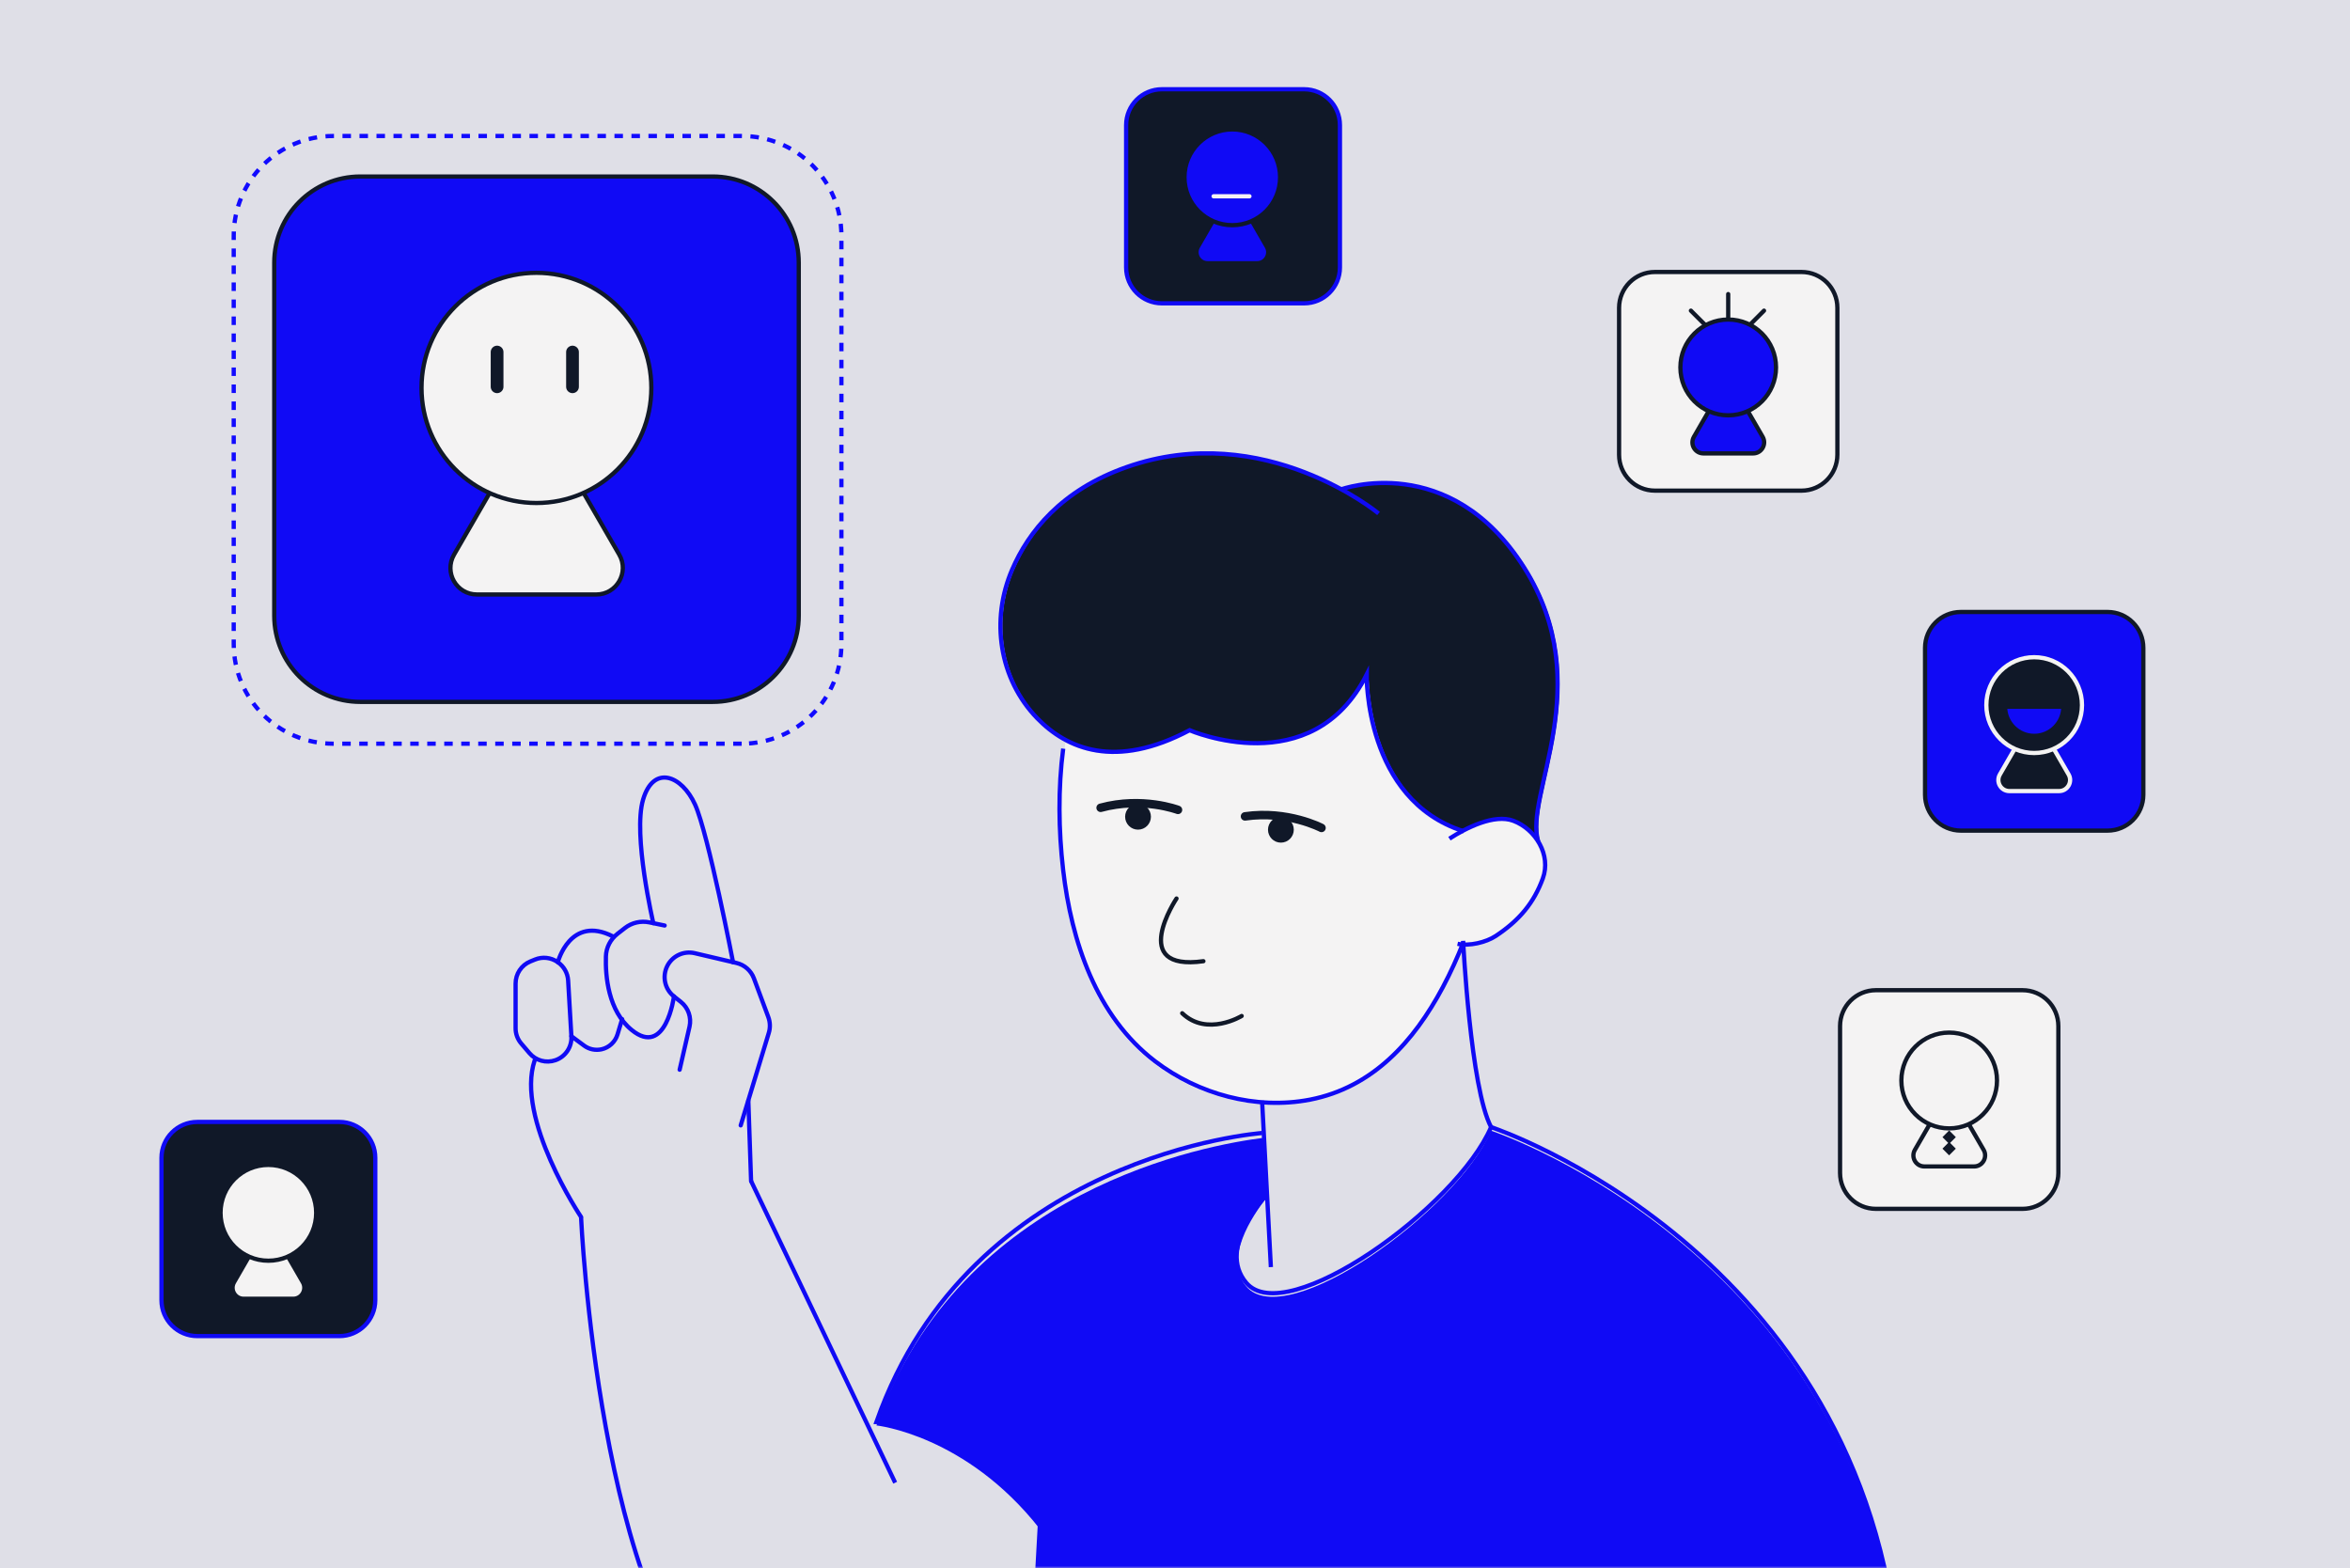 <svg xmlns="http://www.w3.org/2000/svg" width="553" height="369" viewBox="0 0 553 369" fill="none"><rect width="553" height="369" fill="#DFDFE7"></rect><mask id="mask0_2467_4490" style="mask-type:alpha" maskUnits="userSpaceOnUse" x="0" y="0" width="553" height="369"><path d="M553 0H0V369H553V0Z" fill="#BBBFC9"></path></mask><g mask="url(#mask0_2467_4490)"><path d="M79.883 314.392H46.429C41.77 314.392 38 310.617 38 305.949V272.443C38 267.776 41.77 264 46.429 264H79.883C84.543 264 88.312 267.776 88.312 272.443V305.949C88.298 310.603 84.529 314.392 79.883 314.392Z" fill="#101828" stroke="#100AF5" stroke-miterlimit="10"></path><path d="M63.15 305.614H57.322C55.319 305.614 54.081 303.455 55.082 301.713L58.003 296.656L60.924 291.598C61.926 289.871 64.416 289.871 65.417 291.598L68.338 296.656L71.259 301.713C72.261 303.441 71.009 305.614 69.02 305.614H63.15Z" fill="#F4F3F3" stroke="#101828" stroke-miterlimit="10"></path><path d="M63.15 296.655C69.365 296.655 74.403 291.609 74.403 285.384C74.403 279.159 69.365 274.113 63.15 274.113C56.935 274.113 51.897 279.159 51.897 285.384C51.897 291.609 56.935 296.655 63.15 296.655Z" fill="#F4F3F3" stroke="#101828" stroke-miterlimit="10"></path><path d="M423.94 115.451H389.429C384.77 115.451 381 111.675 381 107.008V72.443C381 67.776 384.77 64 389.429 64H423.94C428.6 64 432.369 67.776 432.369 72.443V107.008C432.355 111.675 428.586 115.451 423.94 115.451Z" fill="#F4F3F3" stroke="#101828" stroke-miterlimit="10"></path><path d="M406.679 106.69H400.851C398.848 106.69 397.61 104.531 398.611 102.789L401.532 97.732L404.454 92.675C405.455 90.947 407.945 90.947 408.946 92.675L411.868 97.732L414.789 102.789C415.79 104.517 414.538 106.69 412.549 106.69H406.679Z" fill="#100AF5" stroke="#101828" stroke-miterlimit="10"></path><path d="M401.935 77.14L397.901 73.1" stroke="#101828" stroke-miterlimit="10" stroke-linecap="round"></path><path d="M411.073 77.14L415.107 73.1" stroke="#101828" stroke-miterlimit="10" stroke-linecap="round"></path><path d="M406.679 76.261V69.197" stroke="#101828" stroke-miterlimit="10" stroke-linecap="round"></path><path d="M406.679 97.73C412.894 97.73 417.932 92.683 417.932 86.459C417.932 80.234 412.894 75.188 406.679 75.188C400.464 75.188 395.426 80.234 395.426 86.459C395.426 92.683 400.464 97.73 406.679 97.73Z" fill="#100AF5" stroke="#101828" stroke-miterlimit="10"></path><path d="M495.94 195.451H461.429C456.77 195.451 453 191.675 453 187.008V152.443C453 147.776 456.77 144 461.429 144H495.94C500.6 144 504.369 147.776 504.369 152.443V187.008C504.369 191.675 500.6 195.451 495.94 195.451Z" fill="#100AF5" stroke="#101828" stroke-miterlimit="10"></path><path d="M478.677 186.145H472.849C470.846 186.145 469.608 183.986 470.609 182.244L473.531 177.187L476.452 172.13C477.453 170.402 479.943 170.402 480.944 172.13L483.866 177.187L486.787 182.244C487.788 183.972 486.536 186.145 484.547 186.145H478.677Z" fill="#101828" stroke="#F4F3F3" stroke-miterlimit="10"></path><path d="M478.678 177.187C484.893 177.187 489.931 172.14 489.931 165.916C489.931 159.691 484.893 154.645 478.678 154.645C472.463 154.645 467.425 159.691 467.425 165.916C467.425 172.14 472.463 177.187 478.678 177.187Z" fill="#101828" stroke="#F4F3F3" stroke-miterlimit="10"></path><path d="M471.834 166.293C471.834 170.082 474.908 173.161 478.692 173.161C482.475 173.161 485.549 170.082 485.549 166.293H471.834Z" fill="#100AF5" stroke="#101828" stroke-miterlimit="10"></path><path d="M306.883 71.378H273.429C268.77 71.378 265 67.603 265 62.935V29.443C265 24.776 268.77 21 273.429 21H306.883C311.543 21 315.312 24.776 315.312 29.443V62.949C315.312 67.603 311.543 71.378 306.883 71.378Z" fill="#101828" stroke="#100AF5" stroke-miterlimit="10"></path><path d="M289.982 61.944H284.154C282.151 61.944 280.913 59.785 281.914 58.043L284.835 52.986L287.756 47.928C288.758 46.201 291.248 46.201 292.249 47.928L295.17 52.986L298.091 58.043C299.093 59.771 297.841 61.944 295.852 61.944H289.982Z" fill="#100AF5" stroke="#101828" stroke-miterlimit="10"></path><path d="M289.982 52.987C296.197 52.987 301.235 47.941 301.235 41.716C301.235 35.492 296.197 30.445 289.982 30.445C283.767 30.445 278.729 35.492 278.729 41.716C278.729 47.941 283.767 52.987 289.982 52.987Z" fill="#100AF5" stroke="#101828" stroke-miterlimit="10"></path><path d="M285.586 46.188H294.015" stroke="#F4F3F3" stroke-miterlimit="10" stroke-linecap="round"></path><path d="M475.94 284.451H441.429C436.77 284.451 433 280.675 433 276.008V241.443C433 236.776 436.77 233 441.429 233H475.94C480.6 233 484.369 236.776 484.369 241.443V276.008C484.355 280.675 480.586 284.451 475.94 284.451Z" fill="#F4F3F3" stroke="#101828" stroke-miterlimit="10"></path><path d="M458.678 274.473H452.85C450.847 274.473 449.609 272.314 450.61 270.572L453.531 265.515L456.453 260.458C457.454 258.73 459.944 258.73 460.945 260.458L463.867 265.515L466.788 270.572C467.789 272.3 466.537 274.473 464.548 274.473H458.678Z" fill="#F4F3F3" stroke="#101828" stroke-miterlimit="10"></path><path d="M458.679 265.517C464.894 265.517 469.932 260.47 469.932 254.246C469.932 248.021 464.894 242.975 458.679 242.975C452.464 242.975 447.426 248.021 447.426 254.246C447.426 260.47 452.464 265.517 458.679 265.517Z" fill="#F4F3F3" stroke="#101828" stroke-miterlimit="10"></path><path d="M458.672 266.004L457.099 267.58L458.672 269.156L460.246 267.58L458.672 266.004Z" fill="#101828"></path><path d="M458.668 268.709L457.095 270.285L458.668 271.861L460.242 270.285L458.668 268.709Z" fill="#101828"></path><path d="M167.709 165.159H84.787C73.591 165.159 64.533 156.087 64.533 144.873V61.819C64.533 50.605 73.591 41.533 84.787 41.533H167.709C178.905 41.533 187.963 50.605 187.963 61.819V144.873C187.963 156.054 178.905 165.159 167.709 165.159Z" fill="#100AF5" stroke="#101828" stroke-miterlimit="10"></path><path d="M174.535 175H78.466C65.494 175 55 164.506 55 151.535V55.465C55 42.494 65.494 32 78.466 32H174.535C187.506 32 198 42.494 198 55.465V151.535C198 164.468 187.506 175 174.535 175Z" stroke="#110AFF" stroke-miterlimit="10" stroke-dasharray="2 2"></path><path d="M126.232 139.884H112.228C107.415 139.884 104.441 134.695 106.847 130.51L113.866 118.359L120.884 106.207C123.291 102.056 129.274 102.056 131.68 106.207L138.699 118.359L145.717 130.51C148.124 134.661 145.116 139.884 140.336 139.884H126.232Z" fill="#F4F3F3" stroke="#101828" stroke-miterlimit="10"></path><path d="M126.233 118.359C141.166 118.359 153.272 106.234 153.272 91.277C153.272 76.32 141.166 64.195 126.233 64.195C111.3 64.195 99.194 76.32 99.194 91.277C99.194 106.234 111.3 118.359 126.233 118.359Z" fill="#F4F3F3" stroke="#101828" stroke-miterlimit="10"></path><path d="M116.974 82.842V91.01" stroke="#101828" stroke-width="3" stroke-miterlimit="10" stroke-linecap="round"></path><path d="M134.721 82.842V91.01" stroke="#101828" stroke-width="3" stroke-miterlimit="10" stroke-linecap="round"></path><path d="M362.619 207.113C360.516 212.872 357.09 216.984 351.526 220.654C349.592 221.928 346.471 222.794 343.91 222.658C343.893 222.523 343.893 222.387 343.876 222.285C343.825 222.404 343.791 222.54 343.723 222.658C342.349 226.107 340.822 229.454 339.092 232.716C332.273 245.509 322.554 256.332 307.797 259.186C304.082 259.899 300.316 260.086 296.567 259.797C287.476 259.118 278.604 255.652 271.412 250.164C257.503 239.563 251.668 221.86 249.734 205.108C248.767 196.682 249.615 184.024 250.684 174.714C257.571 178.248 266.968 178.877 279.503 172.234C279.503 172.234 308.288 184.738 321.163 159.135C321.163 159.135 320.569 188.34 343.757 195.934C347.557 193.912 352.272 192.264 355.716 193.555C358.124 194.473 360.194 196.24 361.551 198.431C363.128 200.997 363.705 204.14 362.619 207.113Z" fill="#F4F3F3"></path><path d="M362.432 198.024C361.075 195.833 359.006 194.066 356.597 193.148C353.154 191.857 348.438 193.505 344.638 195.527C321.451 187.933 322.044 158.728 322.044 158.728C309.17 184.331 280.385 171.827 280.385 171.827C267.849 178.469 258.452 177.841 251.565 174.307C248.834 172.914 246.494 171.045 244.509 169.006C235.536 159.764 233.5 145.85 238.623 134.008C242.44 125.173 250.124 115.337 265.542 109.917C286.762 102.459 305.591 109.424 316.074 115.133C316.074 115.133 341.619 105.873 359.107 133.583C376.596 161.276 358.921 187.287 362.432 198.024Z" fill="#101828"></path><path d="M250.192 176.158C248.971 185.553 249.09 195.288 250.175 204.684C252.109 221.452 257.944 239.138 271.836 249.74C281.98 257.47 295.499 261.208 308.238 258.761C322.978 255.907 332.715 245.085 339.517 232.308C341.349 228.86 342.977 225.292 344.402 221.639" stroke="#100AF5" stroke-miterlimit="10"></path><path d="M344.452 195.611C321.01 188.153 321.604 158.727 321.604 158.727C308.729 184.33 279.944 171.826 279.944 171.826C262.439 181.102 251.057 176.209 244.069 169.005C235.095 159.746 233.06 145.849 238.183 134.007C241.999 125.172 249.683 115.336 265.102 109.916C297.534 98.516 324.403 120.823 324.403 120.823" stroke="#100AF5" stroke-miterlimit="10"></path><path d="M341.077 197.345C345.063 194.763 351.662 191.45 356.157 193.149C361.381 195.119 365.062 201.202 363.061 206.689C360.957 212.449 357.531 216.56 351.967 220.247C349.677 221.759 345.708 222.693 342.994 222.082" stroke="#100AF5" stroke-miterlimit="10"></path><path d="M315.633 115.133C315.633 115.133 341.161 105.874 358.667 133.567C376.172 161.26 358.48 187.288 361.991 198.025" stroke="#100AF5" stroke-miterlimit="10"></path><path d="M344.3 221.385C344.3 221.385 346.03 256.179 350.898 265.235" stroke="#100AF5" stroke-miterlimit="10"></path><path d="M296.991 258.998L299.061 298.159" stroke="#100AF5" stroke-miterlimit="10"></path><path d="M298.026 281.221C298.026 281.221 286.169 293.487 293.276 301.863C302.623 312.872 342.756 284.143 350.881 265.217" stroke="#100AF5" stroke-miterlimit="10"></path><path d="M296.991 266.609C296.991 266.609 228.378 271.587 206.242 334.584C206.242 334.584 227.038 334.312 244.713 358.743" stroke="#100AF5" stroke-miterlimit="10"></path><path d="M350.881 265.217C350.881 265.217 438.713 294.218 446.685 390.056L396.34 383.566" stroke="#100AF5" stroke-miterlimit="10"></path><path d="M394.356 360.596C394.356 360.596 397.342 479.93 394.356 485.91" stroke="#100AF5" stroke-miterlimit="10"></path><path d="M245.731 340.158L238.183 477.076" stroke="#100AF5" stroke-miterlimit="10"></path><path d="M136.73 286.352C136.73 286.352 140.954 379.692 170.74 402.696C200.526 425.699 243.747 376.107 243.747 376.107" stroke="#100AF5" stroke-miterlimit="10"></path><path d="M210.652 348.89L176.744 277.908" stroke="#100AF5" stroke-miterlimit="10"></path><path d="M310.973 194.817C310.973 194.817 303.051 190.638 292.976 192.099" stroke="#101828" stroke-width="2" stroke-miterlimit="10" stroke-linecap="round"></path><path d="M276.857 211.428C276.857 211.428 265.34 228.655 283.184 226.175" stroke="#101828" stroke-miterlimit="10" stroke-linecap="round"></path><path d="M292.19 239.069C292.19 239.069 284.048 244.03 278.196 238.424" stroke="#101828" stroke-miterlimit="10" stroke-linecap="round"></path><path d="M301.418 198.278C303.095 198.278 304.454 196.916 304.454 195.236C304.454 193.557 303.095 192.195 301.418 192.195C299.741 192.195 298.382 193.557 298.382 195.236C298.382 196.916 299.741 198.278 301.418 198.278Z" fill="#101828"></path><path d="M277.201 190.57C277.201 190.57 268.838 187.393 259 190.077" stroke="#101828" stroke-width="2" stroke-miterlimit="10" stroke-linecap="round"></path><path d="M267.799 195.221C269.476 195.221 270.835 193.859 270.835 192.18C270.835 190.5 269.476 189.139 267.799 189.139C266.122 189.139 264.763 190.5 264.763 192.18C264.763 193.859 266.122 195.221 267.799 195.221Z" fill="#101828"></path><path d="M136.73 286.35C136.73 286.35 121.209 263.16 125.823 249.5" stroke="#100AF5" stroke-miterlimit="10" stroke-linecap="round"></path><path d="M159.934 251.71L162.258 241.584C162.75 239.409 161.97 237.15 160.223 235.757L158.577 234.448C156.457 232.767 155.796 229.827 156.983 227.381C158.17 224.951 160.867 223.677 163.48 224.289L173.318 226.599C175.201 227.041 176.727 228.4 177.406 230.201L180.798 239.324C181.239 240.514 181.29 241.822 180.917 243.028L174.302 264.809" stroke="#100AF5" stroke-miterlimit="10" stroke-linecap="round"></path><path d="M122.668 245.56L124.601 247.82C126.111 249.587 128.537 250.233 130.725 249.468C133.083 248.635 134.609 246.342 134.457 243.827L133.693 230.712C133.591 228.979 132.692 227.399 131.268 226.413L131.2 226.362C129.639 225.292 127.655 225.071 125.907 225.785L124.822 226.226C122.702 227.093 121.328 229.149 121.328 231.442V241.908C121.311 243.233 121.786 244.541 122.668 245.56Z" stroke="#100AF5" stroke-miterlimit="10" stroke-linecap="round"></path><path d="M134.457 243.827L137.442 246.036C138.63 246.919 140.139 247.225 141.581 246.902C143.362 246.495 144.787 245.152 145.313 243.403L146.399 239.801" stroke="#100AF5" stroke-miterlimit="10" stroke-linecap="round"></path><path d="M131.268 226.413C131.268 226.413 134.168 215.2 144.244 220.348" stroke="#100AF5" stroke-miterlimit="10" stroke-linecap="round"></path><path d="M156.406 217.782L152.793 217.035C150.775 216.627 148.672 217.103 147.043 218.377L145.296 219.736C143.651 221.027 142.633 222.964 142.582 225.071C142.446 229.692 143.091 237.847 148.655 242.366C156.695 248.924 158.595 234.466 158.595 234.466" stroke="#100AF5" stroke-miterlimit="10" stroke-linecap="round"></path><path d="M153.742 217.222C153.742 217.222 148.874 196.41 151.334 188.136C153.793 179.862 160.443 182.444 163.564 189.325C166.668 196.206 172.503 226.43 172.503 226.43" stroke="#100AF5" stroke-miterlimit="10" stroke-linecap="round"></path><path d="M176.744 277.907L176.1 258.998" stroke="#100AF5" stroke-miterlimit="10" stroke-linecap="round"></path><path d="M435.931 389.563L394.458 384.415C394.543 413.773 394.509 463.467 393.423 485.859L238.403 473.916L243.746 376.957L244.696 359.78C227.327 337.626 206.242 335.417 206.242 335.417C225.851 279.607 284.32 269.328 297.416 267.731L298.162 281.663C294.634 286.148 287.866 296.308 293.277 302.713C302.623 313.705 342.756 284.976 350.881 266.066C350.881 266.066 350.898 266.066 350.932 266.083C353.358 266.899 438.832 296.41 446.685 390.905L435.931 389.563Z" fill="#100AF5"></path></g></svg>